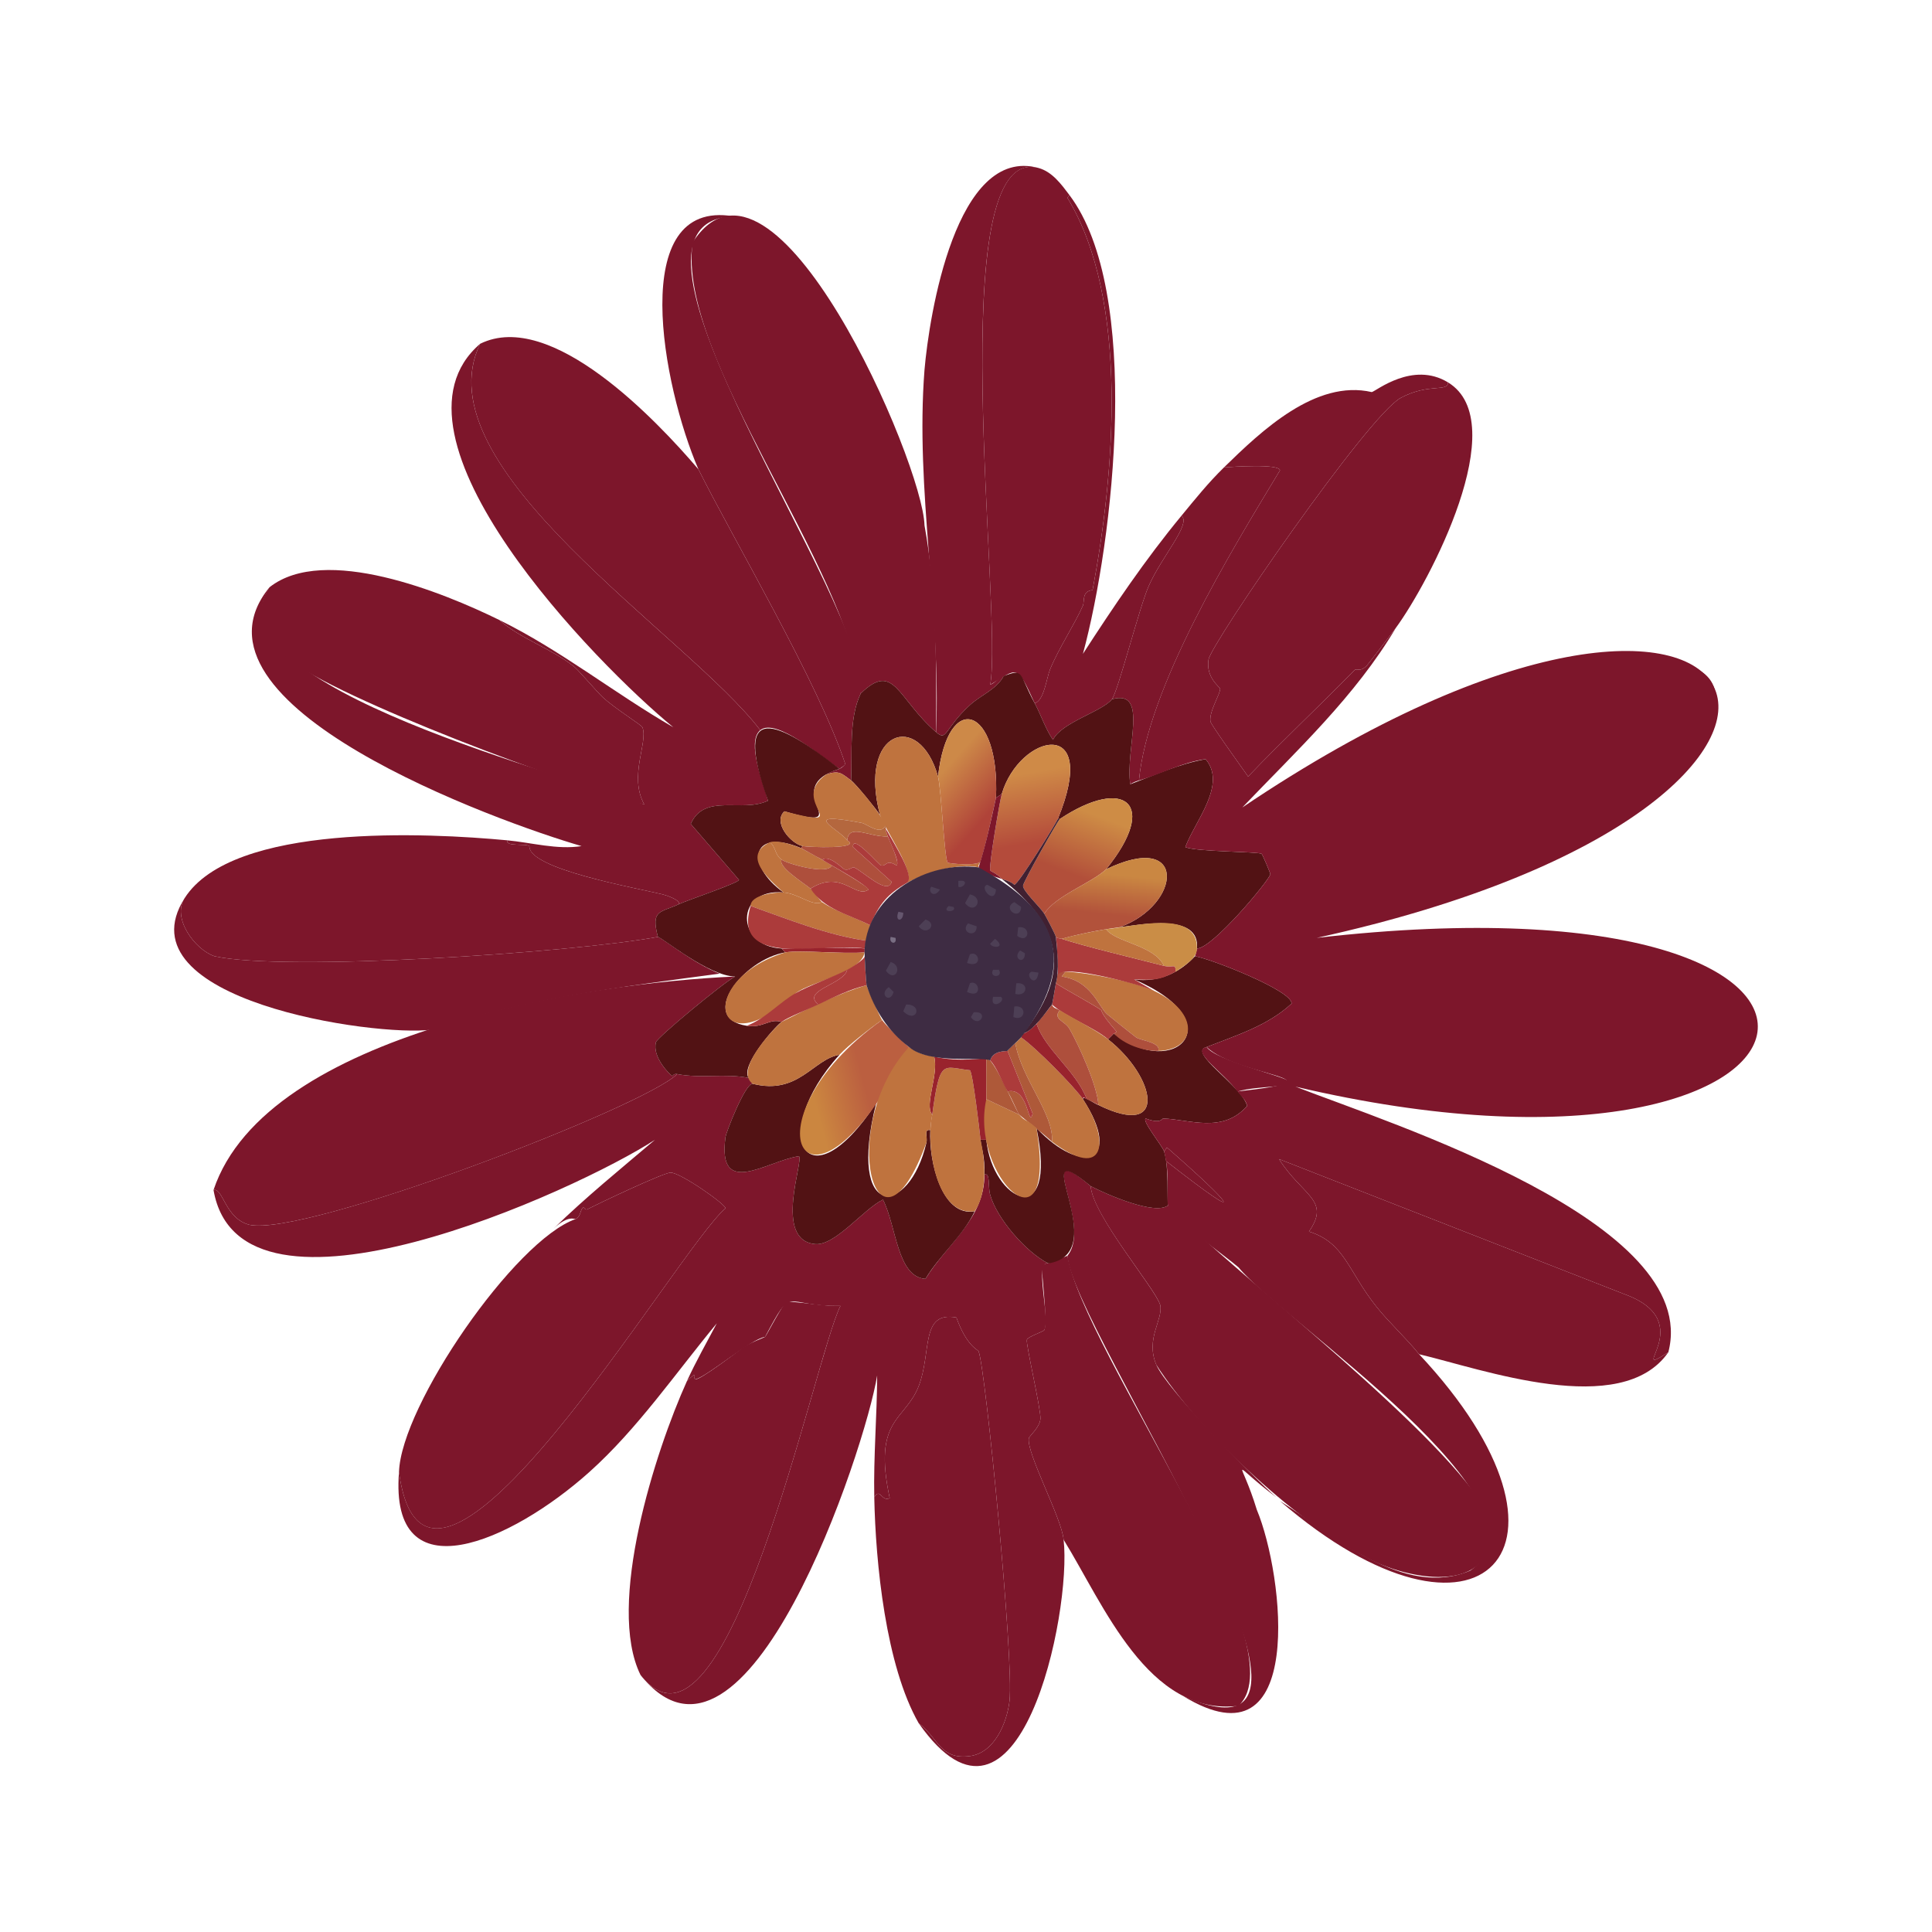 <?xml version="1.0" encoding="UTF-8"?><svg id="Layer_1" xmlns="http://www.w3.org/2000/svg" xmlns:xlink="http://www.w3.org/1999/xlink" viewBox="0 0 500 500"><defs><style>.cls-1{fill:#796e83;}.cls-1,.cls-2,.cls-3,.cls-4,.cls-5,.cls-6,.cls-7,.cls-8,.cls-9,.cls-10,.cls-11,.cls-12,.cls-13,.cls-14,.cls-15,.cls-16,.cls-17,.cls-18,.cls-19{stroke-width:0px;}.cls-2{fill:#3e2c43;}.cls-3{fill:url(#linear-gradient);}.cls-4{fill:#bf733e;}.cls-5{fill:url(#linear-gradient-5);}.cls-6{fill:#99232d;}.cls-7{fill:#412031;}.cls-8{fill:url(#linear-gradient-2);}.cls-9{fill:url(#linear-gradient-3);}.cls-10{fill:#7d162b;}.cls-11{fill:#ca8d46;}.cls-12{fill:#65566e;}.cls-13{fill:#4d3f55;}.cls-14{fill:#521214;}.cls-15{fill:#b4673e;}.cls-16{fill:#ac3b3b;}.cls-17{fill:#ae4f3c;}.cls-18{fill:url(#linear-gradient-4);}.cls-19{fill:#ae5939;}</style><linearGradient id="linear-gradient" x1="1638" y1="-418.76" x2="1644.3" y2="-383.32" gradientTransform="translate(-554.41 409.69) scale(.5)" gradientUnits="userSpaceOnUse"><stop offset="0" stop-color="#cf8a47"/><stop offset="1" stop-color="#b44b3b"/></linearGradient><linearGradient id="linear-gradient-2" x1="1674.5" y1="-398.02" x2="1662.88" y2="-367.19" gradientTransform="translate(-554.41 409.69) scale(.5)" gradientUnits="userSpaceOnUse"><stop offset="0" stop-color="#ce8c45"/><stop offset="1" stop-color="#b24f3a"/></linearGradient><linearGradient id="linear-gradient-3" x1="1595.94" y1="-418.94" x2="1619.83" y2="-397.65" gradientTransform="translate(-554.41 409.69) scale(.5)" gradientUnits="userSpaceOnUse"><stop offset="0" stop-color="#cd8948"/><stop offset="1" stop-color="#b04339"/></linearGradient><linearGradient id="linear-gradient-4" x1="1682.31" y1="-367.12" x2="1680.03" y2="-346.28" gradientTransform="translate(-554.41 409.69) scale(.5)" gradientUnits="userSpaceOnUse"><stop offset="0" stop-color="#ca8742"/><stop offset="1" stop-color="#b2523b"/></linearGradient><linearGradient id="linear-gradient-5" x1="1556.21" y1="-258.46" x2="1529.9" y2="-251.57" gradientTransform="translate(-554.41 409.69) scale(.5)" gradientUnits="userSpaceOnUse"><stop offset="0" stop-color="#bb5f40"/><stop offset="1" stop-color="#cb8640"/></linearGradient></defs><path class="cls-10" d="M193.76,278.97l1,1.5c-2.04.1-6.85,12.67-7,13.75-2.17,16.11,10.64,6.23,19,5,1.39.87-6.77,21.82,4.25,22.75,5.17.44,12.58-9.17,17.5-11.5,3.52,6.82,3.61,20.01,11,20.5,5.44-8.91,15.35-15.61,15.25-27,1.61-.51.85,2.95,1.5,5.25,1.73,6.16,9.21,14.76,15,17.75-3.72-.8.63,14.36-1,17.25-.17.39-4.24,1.69-4.5,2.5-.33,1.05,3.69,18.1,3.5,20.5-.18,2.22-2.88,4.39-3,5-.7,3.73,8.55,20.75,9,26.25,2.17,18.91-11.57,84.43-37.5,47.5,5.07,3.77,5.47,9.53,13.25,8.5,6.38-.84,9.58-8.6,10.25-14.25,1.21-10.22-6.23-86.31-8-90.5-.21-.49-3.04-1.24-5.75-8.75-9.39-1.71-6.34,8.97-9.75,17.75-3.53,9.08-11.96,8.26-7.5,29-2.18,1.03-2.39-2.82-4-.25-.21-10.52.7-20.99.75-31.5-3.09,19.14-33.96,111.86-61.25,77.5,22.36,28.88,45.04-82.33,51.75-95.5-14.89.24-12.1-5.88-19.5,8-3.79.63-14.58,10-18,11-.94-.13,1.07-2.8-2.25.5,2.32-5.12,5.14-10.03,7.75-15-10.65,12.86-20.5,27.3-33,38.5-20.15,18.05-51.81,32.08-49.25,0,7.22,53.78,72.01-57.83,84.5-68.25.11-1.03-11.86-9.39-14.25-9.25-1.99.12-18.42,7.88-21.5,9.5-.51.27-.95-.53-1-.5-.95.51-.57,2.26-2,3-.31.16-1.81-1.17-5.75,2.5,8.39-8.18,17.34-15.43,26.25-23-20.38,13.25-107.38,52.93-114.25,13,2.49-.6,2.96,7.34,9.25,9,14.28,3.25,101.97-30.37,110.75-39,6.07,1.2,12.42-.24,18.5,1Z"/><path class="cls-10" d="M175.26,277.97c-8.8,8.62-96.21,42.19-110.75,39-6.29-1.66-6.76-9.6-9.25-9,13.72-40.96,96.9-53.59,135-55.25-2.92,1.48-20.15,15.72-20.5,17-1.06,3.89,3.77,8.61,4.25,8.75.06.02.32-.69,1.25-.5Z"/><path class="cls-10" d="M302.26,311.97c17.33,17.7,72.86,59.89,83,80.25,4.08,21.31-20.69,17.32-32.75,10.25-18.35-9.49-42.64-32.69-53.25-49.25-2.9-6.82,1.8-11.61,1-15.5-1.28-4.33-17.44-23.1-18-30.75,4.24,2.19,16.59,7.6,20,5Z"/><path class="cls-10" d="M180.76,121.47c8.88,17.85,30.99,55.1,38,76.25,0,.27-1.17,1.05-1.5,1.25-3.95-2.5-16.37-13.4-20.5-10-18.78-24.7-88.11-67.93-72.5-100,18.34-9.04,45.57,19.68,56.5,32.5Z"/><path class="cls-10" d="M103.26,380.97c.52-17.2,29.95-60,45.75-65.5,1.43-.73,1.06-2.48,2-3,.05-.03.49.77,1,.5,3.08-1.62,19.51-9.38,21.5-9.5,2.39-.14,14.36,8.22,14.25,9.25-12.43,10.35-77.31,122.07-84.5,68.25Z"/><path class="cls-10" d="M124.26,88.97c-15.65,31.99,53.77,75.37,72.5,100-3.68,3.02.89,13.92,2,18.25-6.75,3.21-16.39-2.07-20,6l12.5,14.5c-.2.81-13.41,5.27-15.5,6.25.17-1.16-3.43-2.29-4.25-2.5-6.89-1.69-34.83-6.57-34.5-12.5-.98-.76-6.18.26-5.75-1.5,6.35.6,12.93,2.49,19.25,1.5-21.37-6.19-105.74-36.56-80.75-67-16.42,25.52,79.52,49.21,97,56.25-4.14-7.38,1.04-16.09-.5-20-.24-.6-7.16-4.89-10.25-7.75-1.46-1.35-6.23-6.99-7.5-8-5.89-4.66-14-7.25-19.25-12,15.97,7.85,29.63,18.88,45,27.75-19.69-16.11-77.81-75.35-50-99.25Z"/><path class="cls-10" d="M129.26,160.47c5.25,4.75,13.36,7.34,19.25,12,1.27,1.01,6.04,6.65,7.5,8,3.09,2.86,10.01,7.15,10.25,7.75,1.54,3.91-3.64,12.62.5,20-18.99-4.83-79.69-27.44-92.25-37.75-5.62-4.61-9.37-11.93-4.75-18.5,14.19-11.17,44.93,1.34,59.5,8.5Z"/><path class="cls-10" d="M165.76,433.47c-8.93-18.14,3.83-57.93,12-76,3.32-3.3,1.31-.63,2.25-.5,1.16.16,10.22-6.67,12-8,2.07-1.54,5.76-2.77,6-3,.38-.36,4.65-8.65,5.5-9,1.02-.42,11.25,1.32,14,1-6.71,13.13-29.37,124.37-51.75,95.5Z"/><path class="cls-10" d="M237.76,445.97c-8.53-14.91-11.16-41.43-11.5-58.5,1.61-2.57,1.82,1.28,4,.25-4.46-20.74,3.97-19.92,7.5-29,3.41-8.78.36-19.46,9.75-17.75,2.71,7.51,5.54,8.26,5.75,8.75,1.77,4.19,9.21,80.28,8,90.5-.67,5.65-3.87,13.41-10.25,14.25-7.78,1.03-8.18-4.73-13.25-8.5Z"/><path class="cls-10" d="M431.76,349.97c-12.17,17.46-48.27,4.32-64.5.5-3.41-4.26-7.58-7.98-11-12.25-7.5-9.37-8.15-16.54-17.5-19.5,5.7-8.17-1.67-9.18-7.75-18.75l89.5,35c19.67,7.19-.19,22.31,11.25,15Z"/><path class="cls-10" d="M239.26,135.97c3.1,16.79,3.13,36.42,3,53.5-10.07-8.69-10.81-18.46-19.5-10-2.93-32.45-47.73-87.13-43.5-116.75,20.92-32.18,59.63,57.06,60,73.25Z"/><path class="cls-10" d="M189.76,55.97c-38.13,1.59,35.85,100.57,33,123.5-3.12,6.39-2.17,15.36-2.5,22.5-2.42-1.75-3.03-2.75-6.5-1.5,2.47-1.62,3.5-.81,5-2.75-7.02-21.18-29.1-58.37-38-76.25-9.29-21.45-18.62-70.09,9-65.5Z"/><path class="cls-10" d="M276.26,324.97c4.2,24.87,60.78,101.28,44.25,116.5-23.41,2.79-34.92-26.31-45.25-43-.45-5.51-9.7-22.52-9-26.25.12-.61,2.82-2.78,3-5,.19-2.4-3.83-19.45-3.5-20.5.26-.81,4.33-2.11,4.5-2.5,1-2.32-.96-15.81-.5-16.5.68-1.01,1.43-.7,1.5-.75.84-.55,4.81-1.81,5-2Z"/><path class="cls-10" d="M282.26,306.97c.6,7.64,16.65,26.39,18,30.75.8,3.89-3.9,8.68-1,15.5,2.66,6.26,24.67,28.7,31,34.25-12.47-9.43-9.19-10.5-5,3.25,7.03,16.78,12.91,67.72-19,48.25,52.51,22.9-29.16-95.8-30-114,6.77-8.3-9.5-31.18,6-18Z"/><path class="cls-10" d="M131.26,217.47c-.43,1.76,4.77.74,5.75,1.5-.22,5.98,27.49,10.77,34.5,12.5.82.21,4.42,1.34,4.25,2.5-4.9,2.3-7.36,1.36-5.5,8.5-22.62,4.16-96.69,9.03-114.75,5-5.2-1.78-11.03-9.93-7.75-15,12.44-19.58,63.3-16.9,83.5-15Z"/><path class="cls-10" d="M170.26,242.47c.92.1,9.18,6.89,16,9.5-25.16,3.38-50.29,6.49-74.5,14.5-14.74,1.97-80.7-7.71-64-34-3.28,5.07,2.55,13.22,7.75,15,18.19,4.03,91.99-.84,114.75-5Z"/><path class="cls-10" d="M361.26,162.47c-.93,1.26-7.08,9.3-7.5,9.75-1.8,1.89-2.6.59-3.25,1.25-9.08,9.28-18.54,18.11-27.5,27.5-1.32-1.9-9.61-13.4-9.75-14.25-.42-2.59,2.69-7.33,2.5-8.5-.07-.42-3.73-2.88-3-7.5.65-4.17,41.29-63.22,49.75-67.75,7.29-3.91,12.21-1.41,12.25-4,16.95,10.35-4.9,51.78-13.5,63.5Z"/><path class="cls-10" d="M294.76,201.97c-.65.18-1.71.58-2.25,1-1.34-9.36,4.94-24.78-4.75-22,1.6-2.08,7.09-23.76,9.5-29.25,3.4-7.76,11.13-16.18,8.5-18.25,3.68-4.46,6.83-8.41,11-12.5,2.24-.17,14.32-1,14.5.75-12.83,21.24-34.18,56.08-36.5,80.25Z"/><path class="cls-10" d="M268.76,43.47c3.56.98,5.91,4.23,8,7l-.5.75c16.11,26.54,12.13,71.65,6.5,101.5-2.86.24-2.05,2.99-2.5,4-2.23,5.03-6.19,10.91-8.5,16.5-.89,2.14-1.57,8.24-4,8.75-4.73-10.4-4.39-9.01-11.5-4.75,3.43-18.58-12.86-140.76,12.5-133.75Z"/><path class="cls-10" d="M268.76,43.47c-25.39-6.87-9.06,114.94-12.5,133.75,1.49-.63,1.85-1.62,3.5-2.25-1.95,3.51-6.03,4.99-8.75,7.5-6.76,6.23-5.84,9.51-8.75,7,1.3-31.22-5.43-62.61-3-93.75,1.2-14.05,8.15-58.12,29.5-52.25Z"/><path class="cls-10" d="M305.76,133.47c2.63,2.07-5.1,10.49-8.5,18.25-2.41,5.49-7.9,27.17-9.5,29.25-2.39,3.11-13.15,6.02-15.25,10.5-2.01-2.95-3.06-6.39-4.75-9.5,2.43-.51,3.11-6.61,4-8.75,2.31-5.59,6.27-11.47,8.5-16.5.45-1.01-.36-3.76,2.5-4,5.63-29.85,9.61-74.96-6.5-101.5l.5-.75c18.81,25.01,11.5,89.09,3.5,118.75,8.01-12.37,16.11-24.38,25.5-35.75Z"/><path class="cls-14" d="M267.76,181.97c1.69,3.11,2.74,6.55,4.75,9.5,2.1-4.48,12.86-7.39,15.25-10.5,9.69-2.78,3.41,12.64,4.75,22,6.31-2.38,12.74-5.3,19.5-6.5,5.57,6.59-2.75,16.02-5.25,22.75,2.59,1.22,18.94,1.17,19.75,1.75.23.17,2.26,4.96,2.25,5.25-.06,1.37-15.08,19.37-19,19.25.94-9.29-14.72-6.15-20-5.5,16.2-5.89,17.52-25.19-3.5-15,13.86-17.07,4.72-24.14-12-13h-.5c11.12-27.08-9.94-22.02-14.5-6.5l-1.5,1c1.07-23.59-12.44-28.24-15-5.5-4.87-17.36-20.83-11.94-15,10-.81-1.38-6.3-8.13-7.5-9,.32-7.15-.61-16.09,2.5-22.5,8.69-8.46,9.43,1.31,19.5,10,2.91,2.51,1.99-.77,8.75-7,2.72-2.51,6.8-3.99,8.75-7.5,5.37-2.05,3.8-.74,8,7Z"/><path class="cls-14" d="M312.26,270.97c-5.12,1.29,9.25,10.13,10.5,15.25-6.34,7.2-14.86,3.48-21.75,3.25-.25,0-.59,1.48-4.5,0-1.04.58,4.27,7.04,4.75,8.5,1.28,3.88.75,12.09,1,14-3.41,2.6-15.76-2.81-20-5-17.79-14.79,6.53,17.39-11,20-5.79-2.99-13.27-11.59-15-17.75-.65-2.3.11-5.76-1.5-5.25.15-4.97-.75-6.39-1-9h1.5c1.55,16,18.59,24.09,13-3,11.79,12.49,22.56,8.77,12-7.5-.11-1.17,3.25,1.34,4,1.5,18.3,8.99,14.78-7.35,2.5-17l1.5-1.5c16.06,12.39,30.85-3.11,5.25-14,6.26.87,11.7-1.65,15.75-6,3.87.59,25.26,8.92,25,12.25-6.14,5.73-14.36,8.24-22,11.25Z"/><path class="cls-10" d="M320.26,282.47c-3.68-4.97-12.32-10.51-8-11.5,2.38,3.53,20.53,7.69,21,8.75.87,1.96-7.27,1.13-13,2.75Z"/><path class="cls-10" d="M374.76,98.97c-.04,2.59-4.96.09-12.25,4-8.46,4.53-49.1,63.58-49.75,67.75-.73,4.62,2.93,7.08,3,7.5.19,1.17-2.92,5.91-2.5,8.5.14.85,8.43,12.35,9.75,14.25,8.96-9.39,18.42-18.22,27.5-27.5.65-.66,1.45.64,3.25-1.25.42-.45,6.57-8.49,7.5-9.75-10.5,17.73-25.67,31.76-39.75,46.5,137.75-92.86,181.17-1.82,19.25,33.75,164.09-18.82,141.55,73.1-5.5,38.5,24.41,9.54,105.3,35.08,96.5,68.75-11.44,7.31,8.42-7.81-11.25-15l-89.5-35c6.08,9.57,13.45,10.58,7.75,18.75,9.35,2.96,10,10.13,17.5,19.5,3.42,4.27,7.59,7.99,11,12.25,47.04,50.2,15.83,82.61-36,38,13.8,8.7,31.97,25.35,49.25,18,23.79-16.92-48.52-64.47-60-78.5-3.37-2.93-17.6-12.91-18.25-16-.32-1.52.29-7.44-.5-11.5,22.63,17.7,16.82,10.97.25-3.5l-.75,1c-.48-1.46-5.79-7.92-4.75-8.5,3.91,1.48,4.25,0,4.5,0,6.89.23,15.41,3.95,21.75-3.25-.31-1.59-1.6-2.54-2.5-3.75,29.45-3.29.15-3.73-8-11.5,7.64-3.01,15.86-5.52,22-11.25.26-3.33-21.13-11.66-25-12.25.14-.29.45-1.55.5-2,3.92.12,18.94-17.88,19-19.25.01-.29-2.02-5.08-2.25-5.25-.81-.58-17.16-.53-19.75-1.75,2.5-6.73,10.82-16.16,5.25-22.75-6.05.78-11.51,3.89-17.25,5.5,2.31-24.16,23.67-59.02,36.5-80.25-.18-1.75-12.26-.92-14.5-.75,9.7-9.48,23.75-22.84,38.25-19.5,1.04-.17,10.56-8.12,19.75-2.5Z"/><path class="cls-10" d="M424.01,171.47c38.31-3.22,12.93,31.27-4,40.5-1,0-.94-1.5-1.5-1.5-.73,0-10.69,6.65-12.5,7.5-5.46,2.56-41.29,14.53-44,14.5-1.41-.02-24.43-8.83-25.75-10.75-.13-.18-1.88-3.8-1.25-4.25,3.13-.74,23.92-9.93,24.25-11.25.23-.91-4.01-6.79-3.25-7.75,18.72-8.15,48.04-25.15,68-27Z"/><path class="cls-10" d="M429.01,256.47c13.08-.2,16.09-1.74,25.75,7.75-3.13,26.54-53.43,23-70.75,23.75-.56-.32.04-1.91-.5-2-3.35-.57-13.66-1.36-15.5-2-2.74-.95-25.59-23.09-32.75-25.75l.25-1.25c31.2,4.63,62.37-.03,93.5-.5Z"/><path class="cls-10" d="M301.76,300.47c-.13-.68-.36-2.07-.5-2.5l.75-1c16.57,14.47,22.38,21.2-.25,3.5Z"/><path class="cls-14" d="M217.26,198.97c-16.54,5.13,5.78,16.86-14.25,11-3.07,2.81,1.58,8.36,4.75,9l-.5.5c-12.84-5.36-14.53,4.3-4.5,11.5-12.52-1.19-12.5,13.91-.5,14.5l1,1c-10.98,1.83-22.68,17.07-10,19,4.35.66,5.8-2,9-1-1.93,1.43-10.76,11.53-8.5,14.5-6.08-1.24-12.43.2-18.5-1-.93-.19-1.19.52-1.25.5-.48-.14-5.31-4.86-4.25-8.75.35-1.28,17.58-15.52,20.5-17-6.83-.08-18.85-10.05-20-10.25-1.86-7.14.6-6.2,5.5-8.5,2.09-.98,15.3-5.44,15.5-6.25l-12.5-14.5c3.61-8.07,13.25-2.79,20-6-9.5-26.59,2.79-20.51,18.5-8.25Z"/><path class="cls-14" d="M217.26,272.97c-18.83,20.76-8.37,39.86,9.5,12.5-7.73,30.85,8.56,29.42,13,10.25.35-1.5-.78-3.56,1-3.25-.43,8.14,3.05,22.57,11.5,21-3.06,6.47-9.12,11.38-12.75,17.5-7.39-.49-7.48-13.68-11-20.5-4.92,2.33-12.33,11.94-17.5,11.5-11.02-.93-2.86-21.88-4.25-22.75-8.36,1.23-21.17,11.11-19-5,.15-1.08,4.96-13.65,7-13.75,11.89,3.03,15.65-6.36,22.5-7.5Z"/><path class="cls-4" d="M224.26,254.97c.18.84,3.56,8.35,4,9-2.96,2.05-8.79,6.57-11,9-6.85,1.14-10.61,10.53-22.5,7.5-4.72-3.58,5.09-13.84,7.5-16,6.38-3.25,14.83-7.43,22-9.5Z"/><path class="cls-4" d="M253.76,294.97c1.11,4.69,1.98,13.46-1.5,18.5-9.77,1.44-12.81-16.52-11-25,2.03-14.79,2.73-12.23,9.75-11.5.74.53,2.53,15.79,2.75,18Z"/><path class="cls-4" d="M242.76,200.97c.81,3.05,1.67,21.5,2.5,22.25.37.33,7.7.93,8.5-.25-.17.55-.7.8-.5,1.5-5.17-1.23-13.88,1.41-18.5,4,2.07-2.82-5.32-13.02-7-17.5-5.83-21.95,10.13-27.35,15-10Z"/><path class="cls-3" d="M273.76,211.97c-.39.95-10.22,16.99-11.25,17-.18,0-.17-.59-3.25-1.5-1.74-1.81-2.82-1.81-3-2.25-.38-.93,2.41-17.73,3-19.75,4.56-15.52,25.62-20.58,14.5,6.5Z"/><path class="cls-8" d="M286.26,224.97c-3.59,3.43-13.19,6.92-16,11.5-1.14-1.81-5.55-5.87-5.5-7.25.04-.98,8.82-16.54,9.5-17.25,16.74-11.15,25.85-4.04,12,13Z"/><path class="cls-9" d="M257.76,206.47c-1.25,5.51-2.35,11.09-4,16.5-.8,1.18-8.13.58-8.5.25-.83-.75-1.69-19.2-2.5-22.25,2.56-22.74,16.07-18.09,15,5.5Z"/><path class="cls-18" d="M289.76,239.97c-5.05.66-10.09,1.64-15,3-.45-.15-.95-.05-1.5-.5-.14-.71-2.67-5.48-3-6,2.81-4.58,12.41-8.07,16-11.5,21.04-10.19,19.69,9.12,3.5,15Z"/><path class="cls-10" d="M259.26,205.47c-.59,2.02-3.38,18.82-3,19.75.18.44,1.26.44,3,2.25-5.8-1.72-5.66-2.92-6-3,1.86-5.78,3.18-11.98,4.5-18l1.5-1Z"/><path class="cls-6" d="M255.26,273.97c.1,7.34-.13,13.64,0,21h-1.5c-.22-2.21-2.01-17.47-2.75-18-7.02-.73-7.72-3.29-9.75,11.5-2.15-2.51,1.75-10.37.5-15,6.93,1.54,12.79.22,13.5.5Z"/><path class="cls-4" d="M280.26,284.47c7.14,10.74,5.88,21.45-8,11,.52-7.18-7.88-16.23-9.5-25.5.55-.48,1-.99,1.5-1.5,3.76,2.58,13.96,12.93,16,16Z"/><path class="cls-19" d="M272.26,295.47c-2.68-2.45-6.2-5.07-8.5-7-.38-.46-1.84-4.11-3-6,5.54-1.34,5.3,9.86,6.5,5.75l-6.5-16.25c.12-.08-.25-.04,2-2,1.62,9.27,10.02,18.32,9.5,25.5Z"/><path class="cls-4" d="M298.76,256.47c12.04,5.81,10.8,15.22,1,15.5.75-2.2-4.51-2.66-5.75-3.5-.4-.27-6.96-5.53-7.5-6-2.22-1.95-4.09-8.67-11.75-9.75l1-1.25c5.59.21,18,2.59,23,5Z"/><path class="cls-16" d="M288.26,267.47l-1.5,1.5c-3.4-2.98-10.99-5.81-14.5-9,.12-.25.89-4.82,1-5.5,2.35,1.58,10.81,6.11,11.75,7,.23.22-.34.57,3.75,5.25.48.55-.53.72-.5.75Z"/><path class="cls-17" d="M275.76,251.47l-1,1.25c7.66,1.08,9.53,7.8,11.75,9.75.54.47,7.1,5.73,7.5,6,1.24.84,6.5,1.3,5.75,3.5-3.85.11-8.84-1.66-11.5-4.5-.03-.03.98-.2.5-.75-4.09-4.68-3.52-5.03-3.75-5.25-.94-.89-9.4-5.42-11.75-7,.77-2.64-.25-3.26,2.5-3Z"/><path class="cls-4" d="M286.76,268.97c12.28,9.65,15.8,25.99-2.5,17-.21-4.85-5.08-15.54-7.5-19.75-1.15-1.99-4.42-2.47-2.5-4.75,3.51,2.09,9.7,5.3,12.5,7.5Z"/><path class="cls-17" d="M274.26,261.47c-1.92,2.28,1.35,2.76,2.5,4.75,2.42,4.21,7.29,14.9,7.5,19.75-1.04-.51-1.91-1.05-3-1.5-2.73-7.25-10.74-12.78-13-19.5.48-.53,3.86-4.71,4-5,.2.93,1.25,1.05,2,1.5Z"/><path class="cls-6" d="M281.26,284.47c-.67-.28-.94-.86-1,0-2.04-3.07-12.24-13.42-16-16,.07-.08.41-.89.5-1,.9-.02,2.92-1.85,3.5-2.5,2.26,6.72,10.27,12.25,13,19.5Z"/><path class="cls-11" d="M309.76,245.47c.14,2.51-3.45,4.57-5.5,6-.04-2.34-.61-.88-3-1.5-2.54-5.41-12.66-6.08-15-9.5,6.14-.44,23.77-5.53,23.5,5Z"/><path class="cls-16" d="M274.76,242.97c6.15,2.02,19.16,5.1,26.5,7,2.39.62,2.96-.84,3,1.5-4.3,2.32-5.75,2.18-10.75,2l5.25,3c-2.38-1.33-24.62-7.43-25-4,.12-1.49-.21-8.51-.5-10,.55.45,1.05.35,1.5.5Z"/><path class="cls-4" d="M286.26,240.47c2.34,3.42,12.46,4.09,15,9.5-7.34-1.9-20.35-4.98-26.5-7,3.76-1.08,7.65-1.82,11.5-2.5Z"/><path class="cls-4" d="M202.26,222.47c-.9,1.93,5.51,5.87,7.5,7.5.67.55,2.46,3.13,3,3.5-2.53,1.22-6.14-2.25-10-2.5-4.06-3.67-10.75-9.53-3.5-13,1.67,1.39,1.14,3.1,3,4.5Z"/><path class="cls-4" d="M207.26,219.47c1.06.58,6.11,3.27,8,4.5-.98,2.59-11.57-.43-13-1.5-1.86-1.4-1.33-3.11-3-4.5,2.14-.67,5.91.72,8,1.5Z"/><path class="cls-4" d="M212.76,233.47c3.56,2.46,8.62,4,12.5,6-.5,1.26-.7,2.68-1,4-10.44-1.54-20.11-5.51-30-9-.04-2.98,6.63-3.62,8.5-3.5,3.86.25,7.47,3.72,10,2.5Z"/><path class="cls-16" d="M224.26,243.47c-.19.82-.49,1.9-.5,2-10.32-1.63-34.5,5.36-29.5-11,9.89,3.49,19.56,7.46,30,9Z"/><path class="cls-6" d="M223.76,245.47s.05.03,0,1c-5.55.48-16.57-.66-20.5,0l-1-1c3.09.27,16.03-.53,21.5,0Z"/><path class="cls-5" d="M228.26,263.97c.79,1.16,5.95,6.32,7,7-25.84,52.23-44.59,19.87-7-7Z"/><path class="cls-4" d="M241.76,273.47c1.25,4.63-2.65,12.49-.5,15-.2,1.44-.42,2.47-.5,4-1.78-.31-.65,1.75-1,3.25-12.94,35.23-23.47-4.12-4.5-24.75,2.92,1.9,3.39,1.81,6.5,2.5Z"/><path class="cls-4" d="M223.76,246.47c-.89,5.3-13.77,7.56-17.75,10.5-20.79,19.8-26.61-3.08-2.75-10.5,3.93-.65,14.95.49,20.5,0Z"/><path class="cls-16" d="M219.26,250.97c-.89,3.85-11.96,5.27-7.5,9-2.49,1.17-7.84,3.27-9.5,4.5-3.2-1-4.65,1.66-9,1,4.92-1.89,8.36-6,12.75-8.5,3.18-1.81,9.75-4.18,13.25-6Z"/><path class="cls-16" d="M224.26,254.97c-4.36,1.04-8.47,3.11-12.5,5-4.46-3.73,6.61-5.15,7.5-9,1.05-.54,4.48-2.63,4.5-3.5,0,.81.42,7.13.5,7.5Z"/><path class="cls-4" d="M220.26,201.97c2.41,2.19,7.53,8.55,9,11.5-1.16,3.01-4.86-.23-6.25-.5-16.78-3.21-5.65,1.76-3.75,4.5,3.99,2.34-10.04,1.79-11.5,1.5-3.17-.64-7.82-6.19-4.75-9,19.14,5,.75-2.39,10.75-9.5,3.47-1.25,4.08-.25,6.5,1.5Z"/><path class="cls-17" d="M229.76,216.47c.52,1.23,3.29,7.23,2.25,7.5-2.74-1.72-2.61.37-4,0-.66-.18-7.47-8.36-7.25-4.75l10,9c-1.02,3.63-7.3-2.65-9.75-3.75-.38-.17-1.4.93-2.5.5-.43-.17-3.83-3.78-5.75-2.5-1.68-.86-5.21-2.89-5.5-3l.5-.5c1.46.29,15.49.84,11.5-1.5.39-4.48,5.63-.8,10.5-1Z"/><path class="cls-15" d="M229.26,213.47c.09,1.34-.29.82.5,3-4.87.2-10.11-3.48-10.5,1-1.9-2.74-13.03-7.71,3.75-4.5,1.39.27,5.09,3.51,6.25.5Z"/><path class="cls-16" d="M234.76,228.47c-4.98,2.8-7.31,5.52-9.5,11-5.4-2.75-12.04-4.1-15.5-9.5,8.04-5.11,11.69,2.74,15,.25-1.19-1.75-9.68-6.24-12-7.75,1.92-1.28,5.32,2.33,5.75,2.5,1.1.43,2.12-.67,2.5-.5,2.45,1.1,8.73,7.38,9.75,3.75l-10-9c-.22-3.61,6.59,4.57,7.25,4.75,1.39.37,1.26-1.72,4,0,1.22-.88-2.97-8.05-2.75-9.5,2.2,4.07,7.55,12.17,5.5,14Z"/><path class="cls-4" d="M263.76,288.47c1.7,2.03,1.83.98,4.5,3.5,5.47,34.31-17.42,12.32-13-7.5l8.5,4Z"/><path class="cls-19" d="M256.26,274.47c2.5,2.95,5.83,11.07,7.5,14l-8.5-4v-10.5c.29.11.93.44,1,.5Z"/><path class="cls-16" d="M260.76,271.97l6.5,16.25c-1.2,4.11-.96-7.09-6.5-5.75-1.25-2.04-2.94-6.61-4.5-8,.72-2.74,4.27-2.35,4.5-2.5Z"/><path class="cls-17" d="M215.26,223.97c1.22.72,9.62,5.52,9.5,6.25-3.31,2.49-6.96-5.36-15-.25-1.99-1.63-8.4-5.57-7.5-7.5,1.43,1.07,12.02,4.09,13,1.5Z"/><path class="cls-7" d="M274.26,211.97c-.68.71-9.46,16.27-9.5,17.25-.05,1.38,4.36,5.44,5.5,7.25.33.52,2.86,5.29,3,6,.32,3.07.97,8.91,0,12-.11.68-.88,5.25-1,5.5-1.55,1.86-4.74,6.82-7.5,7.5,14.58-18.17,7.16-30.08-5.5-40,3.08.91,3.07,1.5,3.25,1.5,1.03-.01,10.86-16.05,11.25-17h.5Z"/><path class="cls-2" d="M253.26,224.47c17.05,9.35,27.95,21.88,11,44-.79.86-3.87,3.65-3.5,3.5-.24.15-3.78-.24-4.5,2.5-1.7-1.18-15.71,1.15-21-3.5-5.37-3.99-8.95-9.62-11-16-.17-1.41-.6-7.9-.5-9.5,1.08-14.24,16.41-22.7,29.5-21Z"/><path class="cls-13" d="M251.01,231.47c3.92.82,1.31,5.6-1.25,2.25l1.25-2.25Z"/><path class="cls-13" d="M234.51,259.97c4.48-.09,2.68,5.15-.75,1.75l.75-1.75Z"/><path class="cls-13" d="M230.51,248.97c3.34.98,1.18,5.56-1.25,2.25l1.25-2.25Z"/><path class="cls-13" d="M262.51,260.47c3.46-.46,2.9,4.04-.25,2.75l.25-2.75Z"/><path class="cls-13" d="M251.01,254.47c2.4-1.14,3.48,4.2-.75,2.25l.75-2.25Z"/><path class="cls-13" d="M263.01,254.47c3.44-.39,2.91,3.63-.25,2.75l.25-2.75Z"/><path class="cls-13" d="M251.01,246.97c2.41-1.14,3.46,3.74-.75,2.25l.75-2.25Z"/><path class="cls-13" d="M239.51,237.97c3.4,1.06.29,4.55-1.75,1.75l1.75-1.75Z"/><path class="cls-13" d="M262.51,233.47l1.75,1.25c-.09,3.8-5.15.38-1.75-1.25Z"/><path class="cls-13" d="M255.51,228.97l2.25,1.25c-.34,4.17-4.54-.65-2.25-1.25Z"/><path class="cls-13" d="M263.51,239.97c3.55-.49,2.8,4.49-.25,2.25l.25-2.25Z"/><path class="cls-13" d="M250.51,238.97l2.25.75c.1,3.2-4.4,1.68-2.25-.75Z"/><path class="cls-13" d="M252.01,261.97c4.14-.38,1.41,4.33-.75,1.25l.75-1.25Z"/><path class="cls-13" d="M230.01,255.47l1.25,1.25c-.88,3.19-3.95.57-1.25-1.25Z"/><path class="cls-13" d="M267.01,251.47l1.75.25c-.61,4.35-3.78.39-1.75-.25Z"/><path class="cls-13" d="M257.01,257.97h2c1.64,1.1-2.94,3.68-2,0Z"/><path class="cls-13" d="M264.01,245.97l1.25.75c-.04,3.21-3.41,1.31-1.25-.75Z"/><path class="cls-13" d="M241.01,229.47l2.25.75c-1.53,2.39-3.27.49-2.25-.75Z"/><path class="cls-13" d="M257.51,242.97c3.2,2.53-1.03,2.46-1.25,1.25l1.25-1.25Z"/><path class="cls-13" d="M257.01,250.97h1.5c1.25,2.11-2.71,2.19-1.5,0Z"/><path class="cls-12" d="M232.51,235.97l1.25.25c.03,2.42-2.31,2.42-1.25-.25Z"/><path class="cls-13" d="M248.01,227.97c3.33-.43,1.02,2.19,0,1.5v-1.5Z"/><path class="cls-13" d="M245.51,234.47l1.25.25c1.09,1.35-3.35,1.59-1.25-.25Z"/><path class="cls-1" d="M230.51,242.47l1.25.25c.45,1.93-1.84,1.47-1.25-.25Z"/></svg>